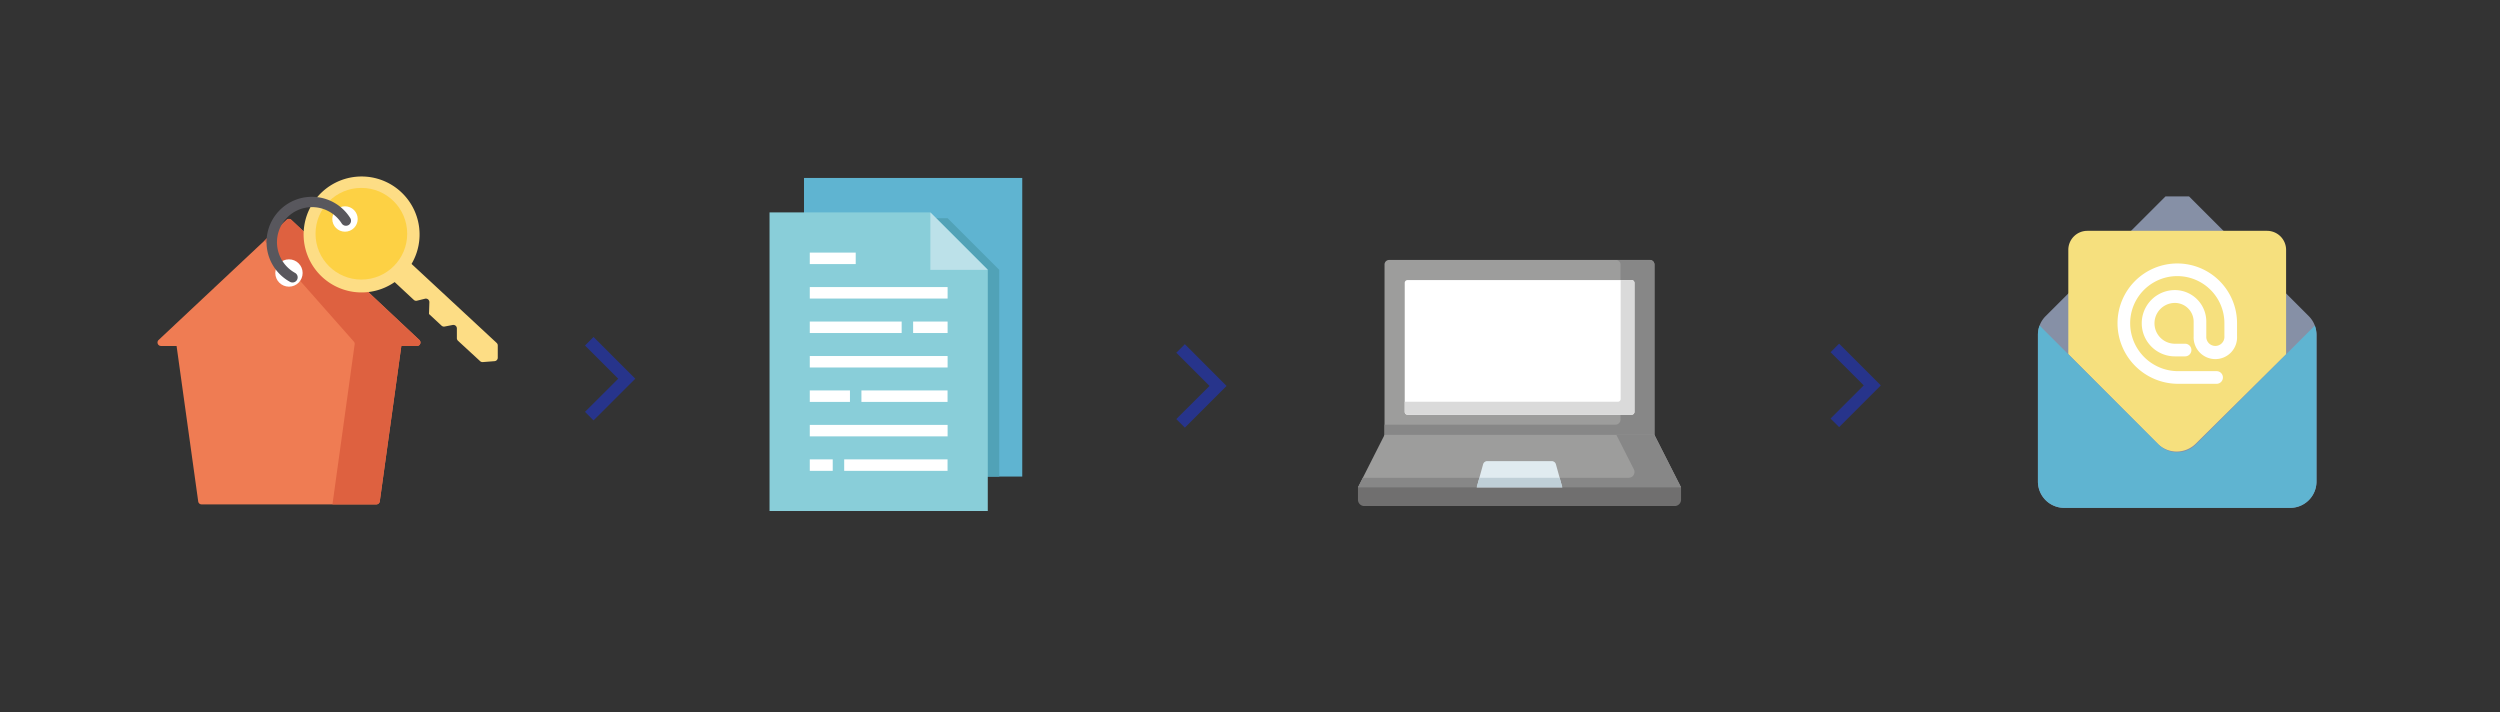 <svg id="Calque_1" data-name="Calque 1" xmlns="http://www.w3.org/2000/svg" viewBox="0 0 490.29 139.64"><rect x="0" y="0" width="490.29" height="139.64" fill="#333333" stroke="none"/><defs><style>.cls-1{fill:#5fb4d1;}.cls-2{fill:#51a2b7;}.cls-3{fill:#89ced9;}.cls-4{fill:#bce1e9;}.cls-5{fill:none;}.cls-6{fill:#fff;}.cls-7{fill:#9d9d9c;}.cls-8{fill:#878787;}.cls-9{fill:#dadada;}.cls-10{fill:#706f6f;}.cls-11{fill:#e0ebf0;}.cls-12{fill:#bfcfd7;}.cls-13{fill:#8690a6;}.cls-14{fill:#f6e07e;}.cls-15{fill:#27348b;}.cls-16{fill:#ef7c53;}.cls-17{fill:#de6140;}.cls-18{fill:#fddd85;}.cls-19{fill:#fdd144;}.cls-20{fill:#58575d;}</style></defs><title>Plan de travail 1</title><g id="filled_outline" data-name="filled outline"><rect class="cls-1" x="157.68" y="34.9" width="42.8" height="58.56"/><polygon class="cls-2" points="185.84 42.79 183.58 42.79 183.58 93.47 195.97 93.47 195.97 52.92 185.84 42.79"/><polygon class="cls-3" points="193.72 100.22 150.92 100.22 150.92 41.66 182.46 41.66 193.72 52.92 193.72 100.22"/><polygon class="cls-4" points="193.72 52.92 182.46 52.92 182.46 41.66 193.72 52.92"/><path class="cls-5" d="M149.8,41.66v58.56a1.12,1.12,0,0,0,1.12,1.13h42.8a1.13,1.13,0,0,0,1.13-1.13V52.92s0,0,0-.07a.72.72,0,0,0-.06-.29l0-.1a1,1,0,0,0-.23-.33L183.25,40.86a1.19,1.19,0,0,0-.33-.22l-.11,0a1.36,1.36,0,0,0-.29-.06s0,0-.06,0H150.92A1.13,1.13,0,0,0,149.8,41.66ZM191,51.8h-7.42V44.38Zm-38.95-9h29.28V52.92a1.13,1.13,0,0,0,1.13,1.13h10.13V99.1H152.05Z"/><path class="cls-5" d="M197.1,92.34v2.25h3.38a1.12,1.12,0,0,0,1.12-1.12V34.9a1.12,1.12,0,0,0-1.12-1.12h-42.8a1.13,1.13,0,0,0-1.13,1.12v3.38h2.26V36h40.54V92.34Z"/><rect class="cls-6" x="158.81" y="56.3" width="27.03" height="2.25"/><rect class="cls-6" x="158.81" y="49.54" width="9.01" height="2.25"/><rect class="cls-6" x="158.81" y="63.06" width="18.02" height="2.25"/><rect class="cls-6" x="179.08" y="63.06" width="6.76" height="2.25"/><rect class="cls-6" x="158.81" y="69.82" width="27.03" height="2.25"/><rect class="cls-6" x="158.81" y="83.33" width="27.03" height="2.25"/><rect class="cls-6" x="168.94" y="76.57" width="16.89" height="2.25"/><rect class="cls-6" x="158.81" y="76.57" width="7.88" height="2.25"/><rect class="cls-6" x="158.81" y="90.09" width="4.5" height="2.25"/><rect class="cls-6" x="165.56" y="90.09" width="20.27" height="2.25"/></g><path class="cls-7" d="M324.46,87.54H271.53V51.87a.9.9,0,0,1,.9-.89h51.14a.89.89,0,0,1,.89.89V87.54Z"/><path class="cls-8" d="M323.57,51h-6.66a.89.89,0,0,1,.9.89V82.28a1,1,0,0,1-1.05,1H271.53v4.21h52.93V51.87A.89.89,0,0,0,323.57,51Z"/><path class="cls-6" d="M275.49,80.79V55.47a.54.54,0,0,1,.54-.54H320a.54.54,0,0,1,.54.54V80.79a.54.54,0,0,1-.54.54H276A.54.54,0,0,1,275.49,80.79Z"/><path class="cls-9" d="M320,54.93h-2.16V78.24a.55.55,0,0,1-.55.55H275.49v2a.54.54,0,0,0,.54.54H320a.54.54,0,0,0,.54-.54V55.47A.54.54,0,0,0,320,54.93Z"/><path class="cls-10" d="M328.44,99.24H267.56A1.23,1.23,0,0,1,266.32,98V95.58h63.36V98A1.24,1.24,0,0,1,328.44,99.24Z"/><polygon class="cls-7" points="329.68 95.58 266.32 95.58 271.53 85.29 324.46 85.29 329.68 95.58"/><path class="cls-8" d="M324.46,85.29H317l3.43,6.76a1.14,1.14,0,0,1-1,1.65H267.27l-.95,1.88h63.36Z"/><path class="cls-11" d="M306.39,95.58l-1.25-4.53a.86.86,0,0,0-.82-.62H291.67a.85.85,0,0,0-.81.62l-1.25,4.53Z"/><polygon class="cls-12" points="290.13 93.7 289.61 95.58 306.39 95.58 305.87 93.7 290.13 93.7"/><path class="cls-5" d="M330.63,95.52v0a.36.36,0,0,0,0-.11h0l0-.1v0l0-.08v0l-5.11-10.08V51.87A1.85,1.85,0,0,0,323.57,50H272.43a1.85,1.85,0,0,0-1.85,1.85V85.06l-5.12,10.08v0a.3.3,0,0,0,0,.08v0l0,.1h0a.37.37,0,0,0,0,.11V98a2.21,2.21,0,0,0,2.2,2.2h60.88a2.21,2.21,0,0,0,2.2-2.2V95.58S330.63,95.54,330.63,95.52ZM272.49,51.93h51v32.4h-51Zm-.37,34.31h51.75l4.25,8.38h-21l-1.05-3.82a1.8,1.8,0,0,0-1.74-1.32H291.67a1.79,1.79,0,0,0-1.73,1.32l-1.06,3.82h-21Zm33,8.38H290.87l.89-3.23h12.48ZM328.72,98a.29.29,0,0,1-.28.29H267.56a.29.29,0,0,1-.29-.29V96.53h61.45Z"/><path class="cls-5" d="M320.51,69.73a1,1,0,0,0-1,1v9.7H276.44v-9.7a1,1,0,0,0-1.91,0V80.79a1.5,1.5,0,0,0,1.5,1.5H320a1.5,1.5,0,0,0,1.5-1.5V70.68A1,1,0,0,0,320.51,69.73Z"/><path class="cls-5" d="M320,54H276a1.5,1.5,0,0,0-1.5,1.5V65.58a1,1,0,1,0,1.91,0V55.89h43.11v9.69a1,1,0,1,0,1.92,0V55.47A1.51,1.51,0,0,0,320,54Z"/><path class="cls-13" d="M452.79,62,429.31,38.52h-4.62L401.18,62a5.15,5.15,0,0,0-1.51,3.65V94.44a5.16,5.16,0,0,0,5.15,5.16h44.32a5.16,5.16,0,0,0,5.16-5.16V65.66A5.2,5.2,0,0,0,452.79,62Z"/><path class="cls-14" d="M405.63,69.46V49a3.73,3.73,0,0,1,3.73-3.73H444.6A3.74,3.74,0,0,1,448.34,49V69.48L430.63,87a5.32,5.32,0,0,1-7.51,0Z"/><path class="cls-1" d="M430.64,87.19a5.15,5.15,0,0,1-7.29,0L400,63.85a5,5,0,0,0-.33,1.81V94.44a5.16,5.16,0,0,0,5.15,5.16h44.32a5.16,5.16,0,0,0,5.16-5.16V65.66a5.22,5.22,0,0,0-.33-1.8Z"/><path class="cls-5" d="M453.67,61.14l-4.09-4.09V48.94a5,5,0,0,0-5-5h-8.09l-6.33-6.34a1.25,1.25,0,0,0-.88-.36h-4.62a1.25,1.25,0,0,0-.88.36L417.47,44h-8.12a5,5,0,0,0-5,5v8.12l-4.09,4.07a6.36,6.36,0,0,0-1.87,4.53V94.44a6.36,6.36,0,0,0,1.79,4.44l.08.09.08.07a6.39,6.39,0,0,0,4.44,1.8H421.4a1.24,1.24,0,1,0,0-2.48H404.82a3.79,3.79,0,0,1-1.74-.42l14.63-14.63,4.77,4.76A6.32,6.32,0,0,0,427,89.94h0a6.34,6.34,0,0,0,4.52-1.87l4.74-4.75,14.63,14.62a3.83,3.83,0,0,1-1.75.42H432.57a1.24,1.24,0,0,0,0,2.48h16.57a6.37,6.37,0,0,0,4.44-1.8l.08-.07.08-.09a6.37,6.37,0,0,0,1.8-4.44V65.66a6.36,6.36,0,0,0-1.87-4.52Zm-4.09-.58,2.33,2.33a4.65,4.65,0,0,1,.56.7l-2.89,2.9ZM425.2,39.76h3.6L433,44H421ZM402.06,62.89l2.33-2.32v5.91L401.5,63.6A3.43,3.43,0,0,1,402.06,62.89Zm-.74,33.3a4,4,0,0,1-.41-1.75V66.52l15,15Zm28.44-9.88A3.88,3.88,0,0,1,427,87.46h0a3.89,3.89,0,0,1-2.77-1.15L406.87,69v-20a2.48,2.48,0,0,1,2.48-2.48h35.26a2.49,2.49,0,0,1,2.49,2.48V57.4a.76.76,0,0,0,0,.3V69Zm23.29,8.13a3.82,3.82,0,0,1-.41,1.75L438,81.56l15-15Z"/><path class="cls-5" d="M427,98.36a1.28,1.28,0,0,0-.88.36,1.25,1.25,0,0,0,.88,2.12,1.22,1.22,0,0,0,.88-.37,1.24,1.24,0,0,0-.88-2.11Z"/><path class="cls-6" d="M427,51.67a11.73,11.73,0,0,0-11.72,11.72,11.89,11.89,0,0,0,11.88,11.88h7.55a1.24,1.24,0,1,0,0-2.48h-7.55a9.41,9.41,0,0,1-9.4-9.4,9.24,9.24,0,1,1,18.48,0v2.54a1.78,1.78,0,1,1-3.55,0V63.06a6.17,6.17,0,0,0-6.16-6.17,6.49,6.49,0,0,0,0,13h2a1.24,1.24,0,1,0,0-2.48h-2a4,4,0,0,1,0-8,3.68,3.68,0,0,1,3.68,3.68v2.87a4.26,4.26,0,1,0,8.51,0V63.39A11.72,11.72,0,0,0,427,51.67Z"/><path class="cls-15" d="M124.59,74.27l-8.19-8.18-1.67,1.67,6.51,6.51-6.51,6.5,1.67,1.68Z"/><path class="cls-15" d="M240.55,75.69l-8.18-8.19-1.68,1.68,6.51,6.51-6.51,6.5,1.68,1.68Z"/><path class="cls-15" d="M368.86,75.58l-8.18-8.18L359,69.07l6.51,6.51L359,82.09l1.68,1.67Z"/><path class="cls-16" d="M56.21,43.12,31.1,66.68a.68.68,0,0,0,.46,1.17h3.07l4.24,30.48a.67.67,0,0,0,.67.59H73.8a.69.69,0,0,0,.68-.59l4.23-30.48h3.07a.68.68,0,0,0,.47-1.17L57.14,43.12A.67.67,0,0,0,56.21,43.12Z"/><path class="cls-17" d="M81.78,67.85H78.71L74.48,98.33a.69.69,0,0,1-.68.59H65.2l4.36-31.44A.64.64,0,0,0,69.4,67L51.88,47.18l4.33-4.06a.67.67,0,0,1,.93,0L82.25,66.68A.68.68,0,0,1,81.78,67.85Z"/><circle class="cls-6" cx="56.67" cy="53.54" r="2.68"/><path class="cls-18" d="M78.66,37.66A11.37,11.37,0,1,0,77.4,55.32l3.75,3.49a.67.67,0,0,0,.63.16l1.59-.39a.69.69,0,0,1,.84.69l-.08,2.31,2.47,2.29a.69.69,0,0,0,.59.17l1.6-.31a.69.69,0,0,1,.81.68l0,1.91a.72.72,0,0,0,.22.51l4.34,4a.7.7,0,0,0,.53.18L97,70.83a.68.68,0,0,0,.62-.68v-2.4a.68.68,0,0,0-.22-.5L80.71,51.76A11.37,11.37,0,0,0,78.66,37.66Z"/><circle class="cls-19" cx="70.87" cy="45.84" r="8.99"/><circle class="cls-6" cx="67.66" cy="42.95" r="2.49"/><path class="cls-20" d="M68.67,42.73A8.89,8.89,0,1,0,56.88,55.28a1,1,0,0,0,.48.12,1,1,0,0,0,.89-.52,1,1,0,0,0-.4-1.37A6.88,6.88,0,1,1,67,43.8a1,1,0,0,0,1.39.32A1,1,0,0,0,68.67,42.73Z"/></svg>